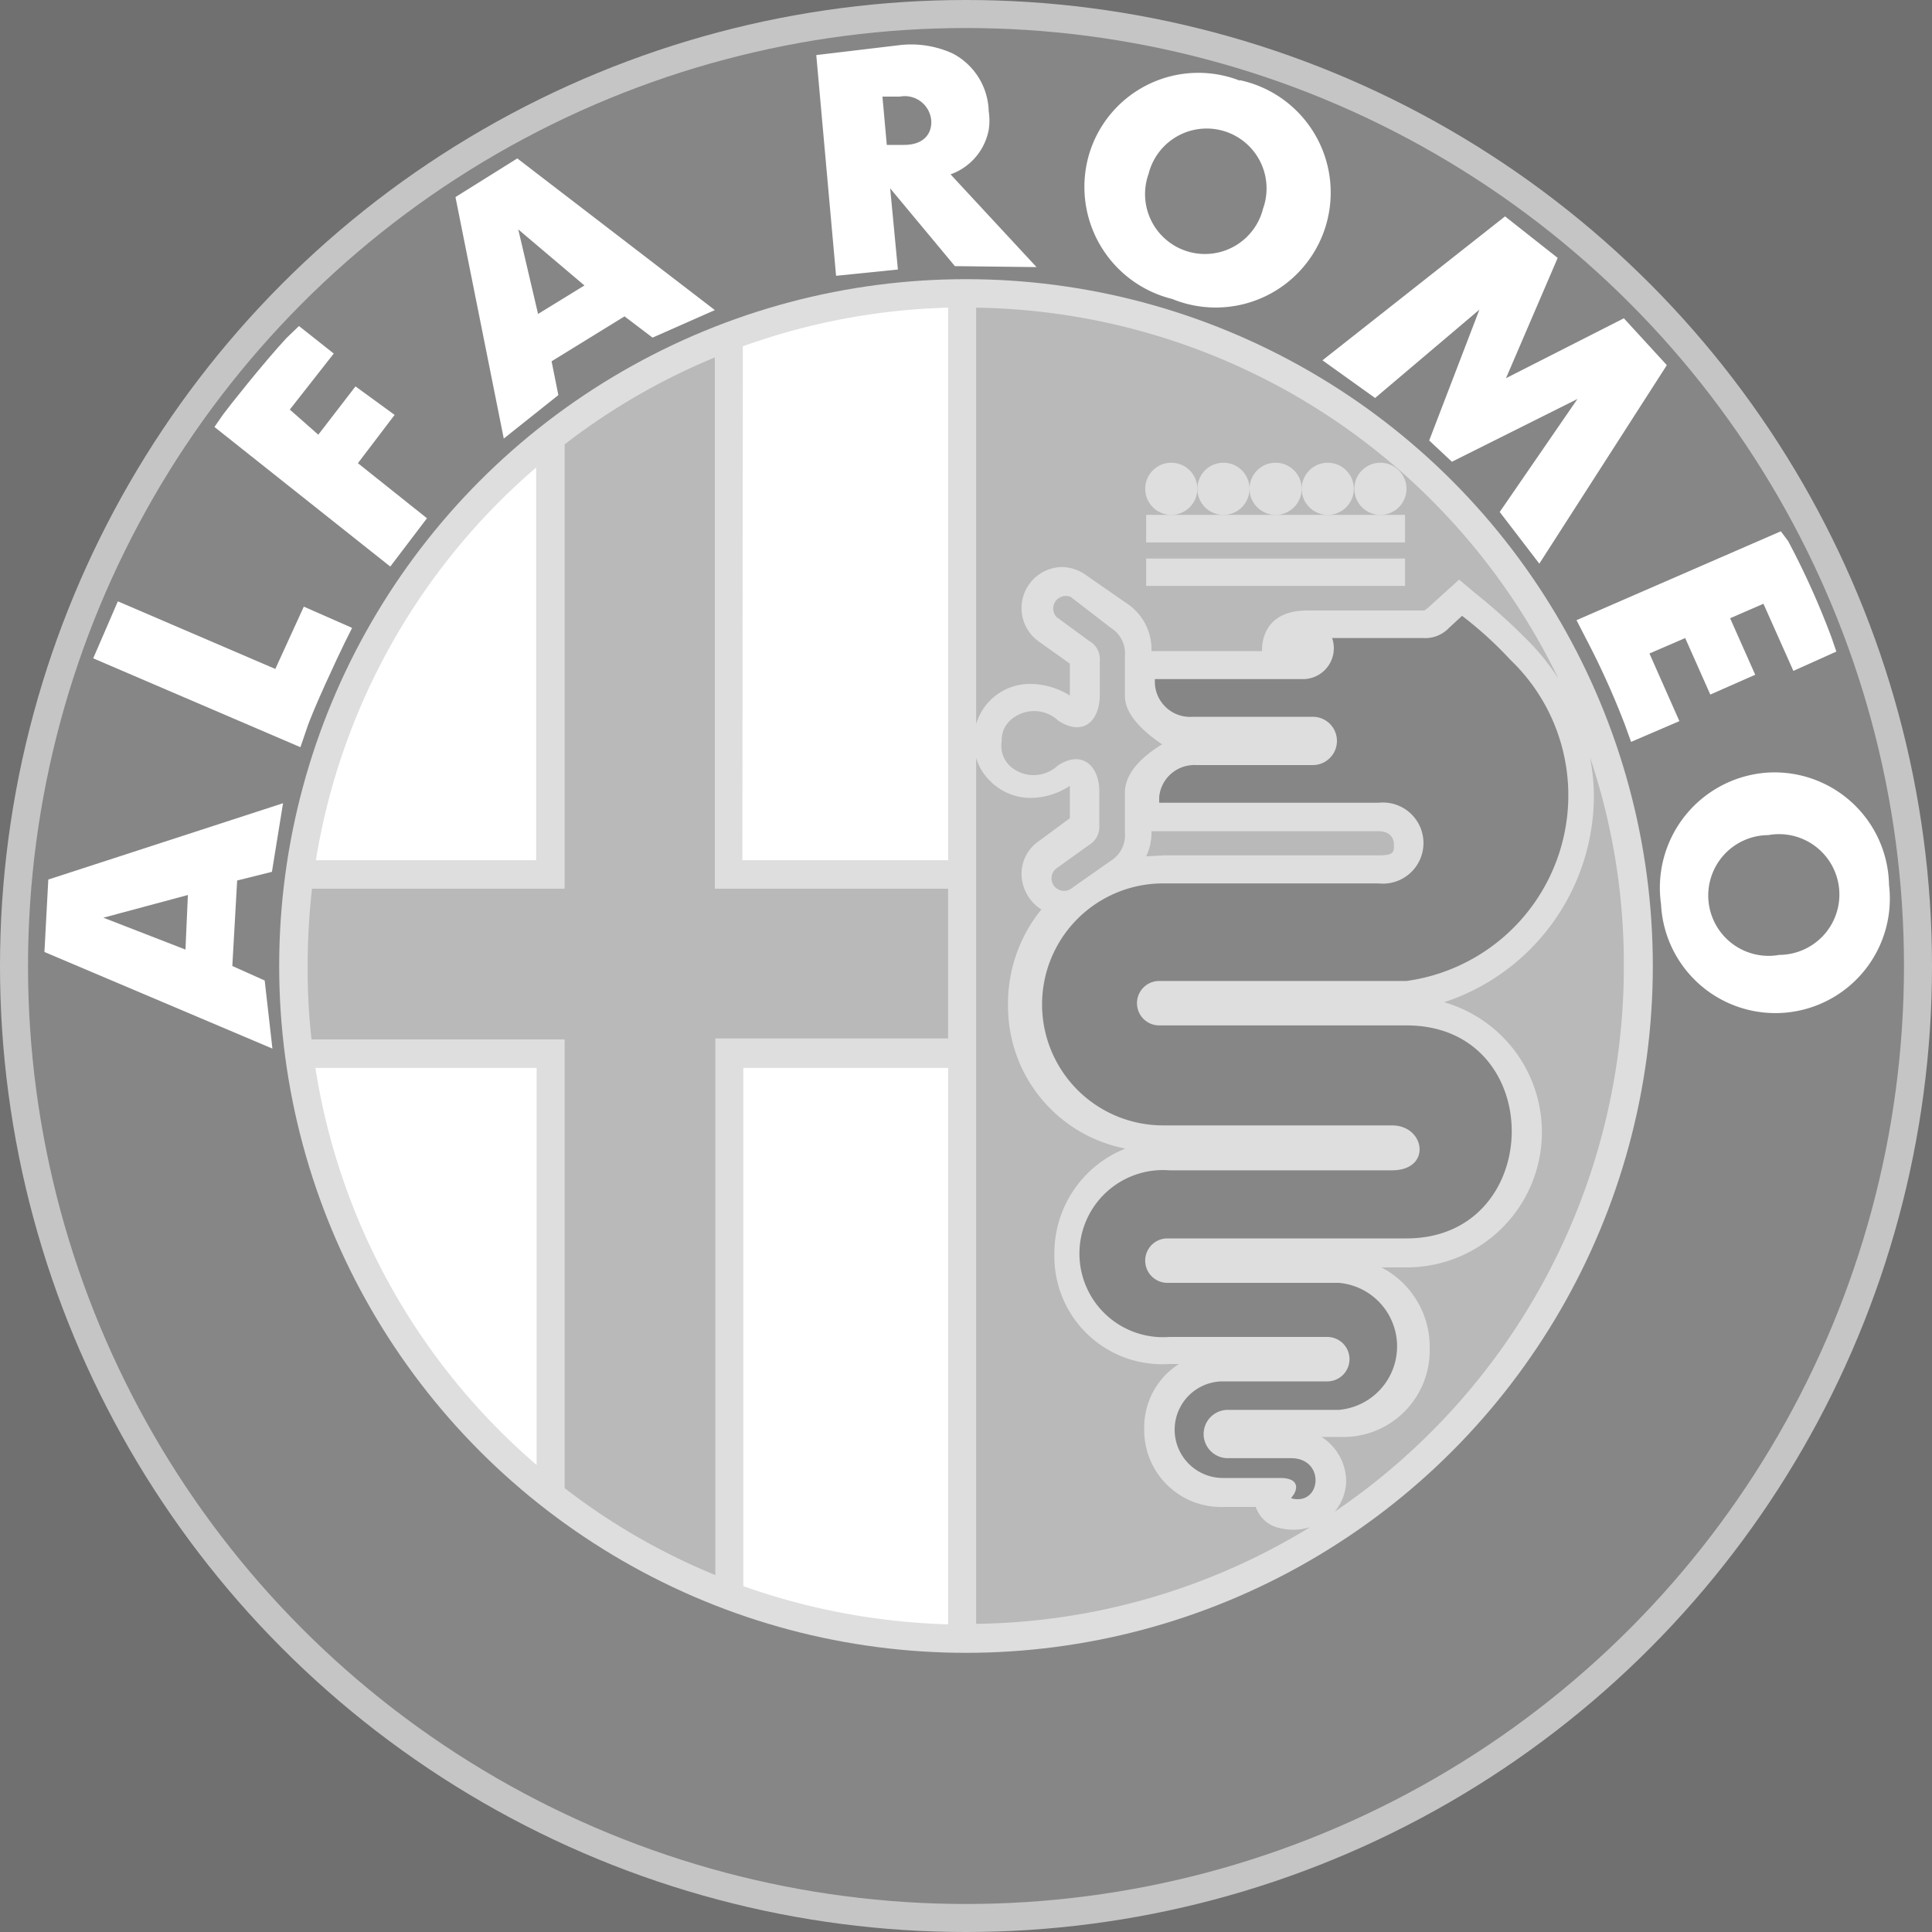<?xml version="1.0" encoding="UTF-8"?> <svg xmlns="http://www.w3.org/2000/svg" viewBox="0 0 40 40"><rect x="0" y="0" width="40" height="40" fill="#333333" stroke="none"/><defs><style>.cls-1{isolation:isolate;}.cls-2{fill:#adadad;}.cls-3{fill:#535353;}.cls-4{fill:#d0d0d0;}.cls-5{fill:#9b9b9b;}.cls-6,.cls-7{fill:#fff;}.cls-7{opacity:0.3;mix-blend-mode:lighten;}</style></defs><g class="cls-1"><g id="Layer_1" data-name="Layer 1"><circle class="cls-2" cx="20" cy="20" r="20"></circle><circle class="cls-3" cx="20" cy="20" r="19.42"></circle><circle class="cls-4" cx="20" cy="20" r="14.22"></circle><path class="cls-5" d="M14.81,32.61a13.42,13.42,0,0,1-3.12-1.8V21.52H6.45A12.85,12.85,0,0,1,6.37,20a14.17,14.17,0,0,1,.09-1.6h5.23V9.2a13.56,13.56,0,0,1,3.11-1.8v11h4.83V21.5H14.81Z"></path><path class="cls-5" d="M20.21,15V6.37a13.61,13.61,0,0,1,12.06,7.69,4.55,4.55,0,0,0-.63-.79,12.17,12.17,0,0,0-1.11-1L30.21,12l-.63.57s-.07.07-.11.07H27.06c-1,0-.93.84-.93.84H23.84a1.14,1.14,0,0,0-.53-1l-.85-.59a.87.87,0,0,0-.47-.15.85.85,0,0,0-.5,1.53l.66.47v.66h0a1.57,1.57,0,0,0-.81-.24,1.16,1.16,0,0,0-1.13.83Z"></path><path class="cls-3" d="M24.08,18.29h4.46a.84.84,0,1,0,0-1.67H24V16.5a.73.73,0,0,1,.76-.66h2.42a.5.5,0,0,0,0-1H24.7a.73.73,0,0,1-.79-.7v-.08H27a.64.64,0,0,0,.58-.85h1.88A.68.68,0,0,0,30,13l.27-.25a7.82,7.82,0,0,1,1,.91,3.88,3.88,0,0,1-2.15,6.65H24a.46.46,0,0,0,0,.92h5.12c2.93,0,2.88,4.41,0,4.41H24.17a.46.46,0,1,0,0,.92h3.55a1.32,1.32,0,0,1,0,2.63h-2.3a.48.48,0,0,0,0,1h1.31c.72,0,.63,1,0,.83l.05-.07c.11-.17.07-.35-.27-.35H25.32a1,1,0,1,1,0-2h2.16a.46.46,0,1,0,0-.92H24.21a1.73,1.73,0,1,1,0-3.45h4.61c.83,0,.69-.93,0-.93H24.08A2.47,2.47,0,1,1,24.08,18.29Z"></path><polygon class="cls-6" points="27.38 7.46 28.47 8.24 30.63 6.41 29.59 9.12 30.06 9.56 32.66 8.26 31.05 10.6 31.87 11.67 34.51 7.56 33.62 6.59 31.18 7.83 32.25 5.34 31.16 4.48 27.38 7.46"></polygon><path class="cls-5" d="M27.12,31.62a13.54,13.54,0,0,1-6.91,2V15.69a1.09,1.09,0,0,0,.29.48,1.18,1.18,0,0,0,.84.35,1.49,1.49,0,0,0,.81-.25v.67l-.65.48a.82.82,0,0,0-.35.67.88.88,0,0,0,.41.74,3.09,3.09,0,0,0-.69,2,3,3,0,0,0,2.43,2.95,2.33,2.33,0,0,0-1.47,2.2,2.23,2.23,0,0,0,2.38,2.26h.2a1.55,1.55,0,0,0-.72,1.34,1.59,1.59,0,0,0,1.64,1.62H26a.66.66,0,0,0,.51.44A1.17,1.17,0,0,0,27.12,31.62Z"></path><path class="cls-5" d="M27.63,31.3a1,1,0,0,0,.24-.68,1.1,1.1,0,0,0-.51-.87h.37a1.79,1.79,0,0,0,1.87-1.83,1.85,1.85,0,0,0-1-1.68h.55a2.8,2.8,0,0,0,.75-5.49A4.51,4.51,0,0,0,33,16.49a4.45,4.45,0,0,0-.08-.81,13.44,13.44,0,0,1,.7,4.32A13.63,13.63,0,0,1,27.63,31.3Z"></path><path class="cls-6" d="M32.64,12.84l.19.37A16.72,16.72,0,0,1,33.64,15l.13.36,1-.43-.62-1.4.74-.32.52,1.17.93-.41-.52-1.17.69-.3.62,1.39.89-.4-.1-.29a16.6,16.6,0,0,0-.9-2L36.87,11Z"></path><path class="cls-6" d="M6.22,15.47l.13-.38c.11-.35.65-1.51.79-1.79L7.29,13l-1-.44L5.7,13.85l-3.26-1.4-.51,1.18Z"></path><rect class="cls-4" x="23.73" y="10.66" width="5.36" height="0.57"></rect><rect class="cls-4" x="23.73" y="11.56" width="5.36" height="0.57"></rect><rect class="cls-5" x="23.73" y="11.24" width="5.36" height="0.32"></rect><path class="cls-5" d="M23.73,17.73a1.13,1.13,0,0,0,.11-.52h4.7c.23,0,.32.13.32.28s0,.22-.32.22H24.08Z"></path><path class="cls-6" d="M11.11,30.33a13.6,13.6,0,0,1-4.58-8.22h4.58Z"></path><path class="cls-6" d="M6.54,17.81A13.58,13.58,0,0,1,11.1,9.68v8.13Z"></path><path class="cls-6" d="M8.08,11.73l.76-1L7.41,9.59l.76-1L7.36,8,6.59,9,6,8.48l.91-1.16-.72-.57L5.93,7c-.49.53-1.2,1.43-1.31,1.58l-.18.26Z"></path><path class="cls-6" d="M15.38,7.17a13.58,13.58,0,0,1,4.25-.8V17.81H15.37Z"></path><path class="cls-6" d="M15.39,32.84V22.11h4.24V33.63A13.86,13.86,0,0,1,15.39,32.84Z"></path><path class="cls-5" d="M20.74,15.34a.55.55,0,0,1,.17-.42.73.73,0,0,1,1,0c.52.34.86,0,.86-.53v-.71a.43.43,0,0,0-.22-.41l-.67-.49a.26.26,0,0,1,.29-.42L23,13a.62.62,0,0,1,.29.58v.83c0,.33.28.67.77,1-.49.3-.77.64-.77,1v.83a.62.62,0,0,1-.29.58l-.84.59a.26.26,0,0,1-.29-.43l.67-.48a.44.44,0,0,0,.22-.41v-.71c0-.5-.34-.87-.86-.53a.73.73,0,0,1-1,0A.58.58,0,0,1,20.74,15.34Z"></path><path class="cls-6" d="M36.54,16a2.39,2.39,0,0,0-2.15,2.72,2.37,2.37,0,1,0,4.72-.4A2.37,2.37,0,0,0,36.54,16Zm.3,3.77a1.25,1.25,0,1,1-.23-2.48,1.25,1.25,0,1,1,.23,2.48Z"></path><path class="cls-6" d="M25.67,1.67a2.36,2.36,0,0,0-3.12,1.52,2.39,2.39,0,0,0,1.72,3,2.38,2.38,0,1,0,1.4-4.53Zm.48,2.65a1.24,1.24,0,1,1-2.37-.72,1.24,1.24,0,1,1,2.37.72Z"></path><path class="cls-6" d="M5.63,18.05l.23-1.42L1,18.21l-.08,1.5,4.72,2L5.48,20.3,4.81,20l.1-1.77ZM3.84,19.66,2.14,19l1.75-.47Z"></path><path class="cls-6" d="M10.71,3.28l-1.28.8,1,5,1.13-.9-.14-.7,1.51-.93.58.44,1.29-.57Zm.43,3.22-.41-1.75L12.1,5.91Z"></path><circle class="cls-4" cx="27.49" cy="10.12" r="0.54"></circle><circle class="cls-4" cx="26.41" cy="10.12" r="0.54"></circle><circle class="cls-4" cx="24.25" cy="10.12" r="0.54"></circle><circle class="cls-4" cx="25.33" cy="10.12" r="0.54"></circle><circle class="cls-4" cx="28.58" cy="10.12" r="0.54"></circle><path class="cls-6" d="M21.46,5.53,19.68,3.61a1.22,1.22,0,0,0,.79-.92,1.28,1.28,0,0,0,0-.39,1.39,1.39,0,0,0-.74-1.19A2.07,2.07,0,0,0,18.58.94l-1.68.2.41,4.57,1.28-.13L18.43,3.9l1.34,1.61ZM18.72,3l-.36,0L18.27,2l.36,0a.55.55,0,0,1,.65.49C19.3,2.77,19.12,3,18.72,3Z"></path><rect class="cls-7" width="40" height="40"></rect></g></g></svg> 